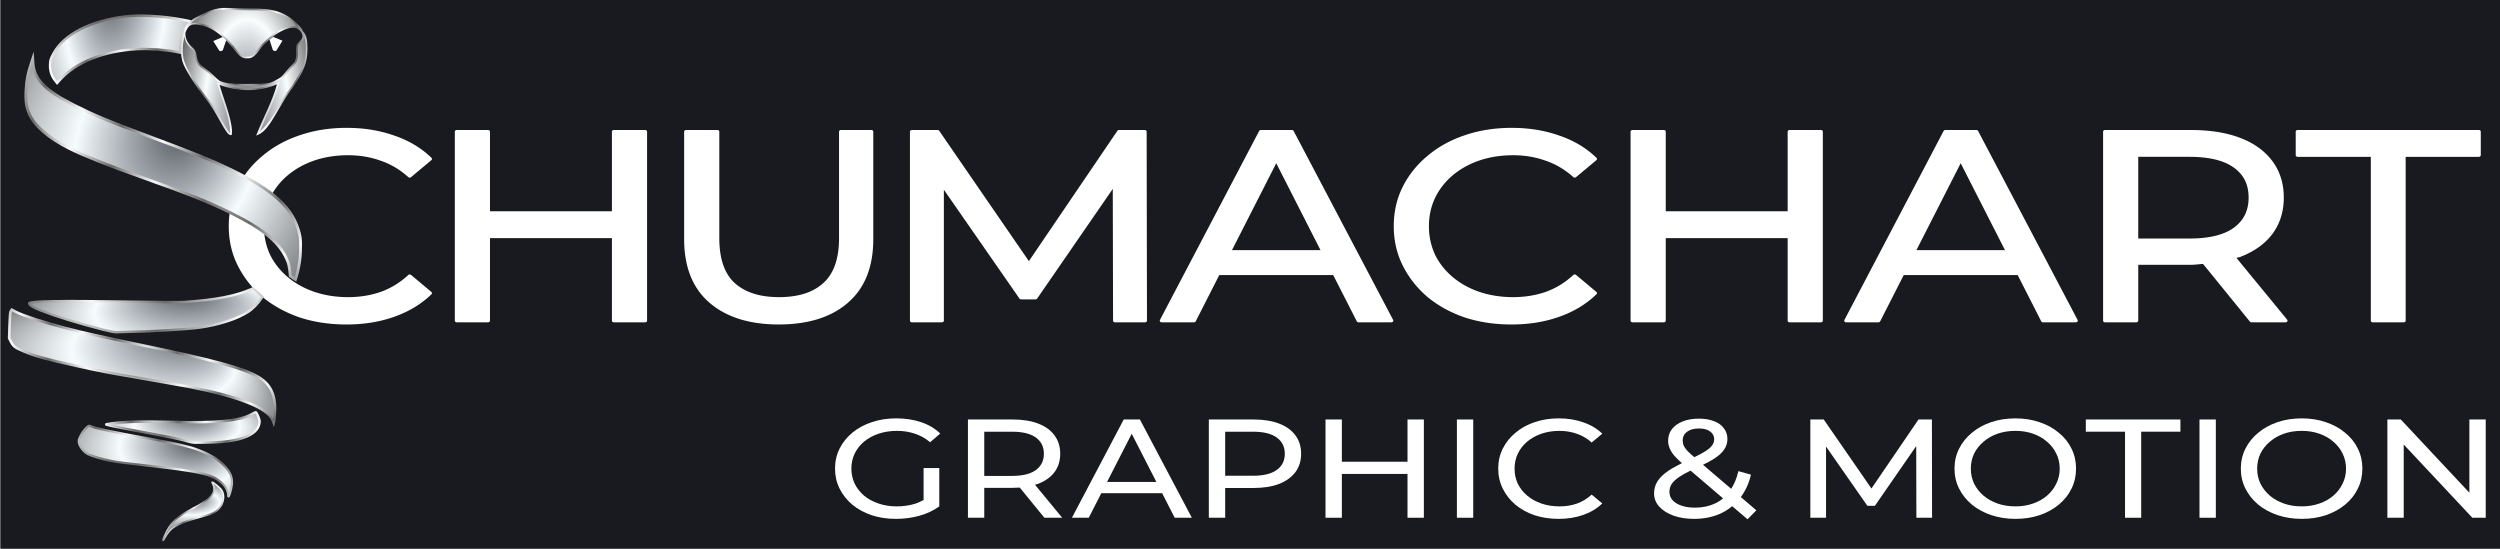 <?xml version="1.0" encoding="UTF-8" standalone="no"?>
<svg
   id="svg2"
   width="160"
   version="1.1"
   height="35.113"
   sodipodi:docname="schumachart-logo.svg"
   inkscape:version="1.2.2 (b0a8486541, 2022-12-01)"
   xml:space="preserve"
   xmlns:inkscape="http://www.inkscape.org/namespaces/inkscape"
   xmlns:sodipodi="http://sodipodi.sourceforge.net/DTD/sodipodi-0.dtd"
   xmlns:xlink="http://www.w3.org/1999/xlink"
   xmlns="http://www.w3.org/2000/svg"
   xmlns:svg="http://www.w3.org/2000/svg"
   xmlns:rdf="http://www.w3.org/1999/02/22-rdf-syntax-ns#"
   xmlns:cc="http://creativecommons.org/ns#"
   xmlns:dc="http://purl.org/dc/elements/1.1/"><rect width="100%" height="100%" fill="#808080" stroke="none"/><sodipodi:namedview
     id="namedview341"
     pagecolor="#ffffff"
     bordercolor="#b2b2b2"
     borderopacity="1"
     inkscape:showpageshadow="2"
     inkscape:pageopacity="0"
     inkscape:pagecheckerboard="true"
     inkscape:deskcolor="#ffffff"
     showgrid="false"
     inkscape:zoom="22.627417"
     inkscape:cx="30.604465"
     inkscape:cy="4.2205436"
     inkscape:window-width="1920"
     inkscape:window-height="1017"
     inkscape:window-x="1920"
     inkscape:window-y="0"
     inkscape:window-maximized="1"
     inkscape:current-layer="svg2"
     showborder="false" /><defs
     id="defs190"><linearGradient
       id="linearGradient5169"><stop
         id="stop5165"
         offset="0"
         style="stop-color:#fdfdfd;stop-opacity:1;" /><stop
         id="stop5167"
         offset="1"
         style="stop-color:#696969;stop-opacity:1" /></linearGradient><linearGradient
       id="linearGradient5111"><stop
         id="stop5105"
         offset="0"
         style="stop-color:#555962;stop-opacity:1;" /><stop
         style="stop-color:#fafdfe;stop-opacity:1;"
         offset="0.466"
         id="stop5107" /><stop
         id="stop5109"
         offset="1"
         style="stop-color:#000000;stop-opacity:1" /></linearGradient><linearGradient
       id="linearGradient4253-6"><stop
         id="stop5023"
         offset="0"
         style="stop-color:#fafafa;stop-opacity:1" /><stop
         id="stop5025"
         offset="1"
         style="stop-color:#696969;stop-opacity:1" /></linearGradient><linearGradient
       id="linearGradient4415-2-6"><stop
         style="stop-color:#555962;stop-opacity:1;"
         offset="0"
         id="stop4417-9" /><stop
         id="stop4419-1-0"
         offset="0.321"
         style="stop-color:#f6fbfe;stop-opacity:1;" /><stop
         style="stop-color:#000000;stop-opacity:1"
         offset="1"
         id="stop4421-2-6" /></linearGradient><radialGradient
       inkscape:collect="always"
       xlink:href="#linearGradient4415-2-6"
       id="radialGradient1674"
       gradientUnits="userSpaceOnUse"
       gradientTransform="matrix(0.173,-0.004,0.002,0.071,202.564,38.636)"
       cx="615.127"
       cy="1229.347"
       fx="618.222"
       fy="975.028"
       r="427.72" /><radialGradient
       inkscape:collect="always"
       xlink:href="#linearGradient4253-6"
       id="radialGradient1676"
       gradientUnits="userSpaceOnUse"
       gradientTransform="matrix(0.045,-7.7110966e-4,6.6208913e-4,0.039,288.347,68.396)"
       cx="-45.256"
       cy="1024.634"
       fx="-45.256"
       fy="1024.634"
       r="427.72"
       spreadMethod="reflect" /><radialGradient
       inkscape:collect="always"
       xlink:href="#linearGradient4415-2-6"
       id="radialGradient1678"
       gradientUnits="userSpaceOnUse"
       gradientTransform="matrix(0.139,0.051,-0.061,0.165,264.806,-34.584)"
       cx="471.647"
       cy="545.701"
       fx="510.871"
       fy="433.289"
       r="497.185" /><radialGradient
       inkscape:collect="always"
       xlink:href="#linearGradient4253-6"
       id="radialGradient1680"
       gradientUnits="userSpaceOnUse"
       gradientTransform="matrix(0.023,-9.0200943e-5,8.9288066e-5,0.023,300.691,63.893)"
       cx="1072.595"
       cy="508.114"
       fx="1072.595"
       fy="508.114"
       r="498.184"
       spreadMethod="reflect" /><radialGradient
       inkscape:collect="always"
       xlink:href="#linearGradient5111"
       id="radialGradient1682"
       gradientUnits="userSpaceOnUse"
       gradientTransform="matrix(0.107,0.001,-0.002,0.245,236.33,-30.429)"
       cx="838.203"
       cy="359.899"
       fx="838.203"
       fy="359.899"
       r="206.884" /><radialGradient
       inkscape:collect="always"
       xlink:href="#linearGradient5169"
       id="radialGradient1684"
       gradientUnits="userSpaceOnUse"
       gradientTransform="matrix(0.019,3.1151499e-4,-8.4887735e-4,0.05,309.937,39.415)"
       cx="840.662"
       cy="92.928"
       fx="840.662"
       fy="92.928"
       r="204.072"
       spreadMethod="reflect" /><radialGradient
       inkscape:collect="always"
       xlink:href="#linearGradient4415-2-6"
       id="radialGradient1686"
       gradientUnits="userSpaceOnUse"
       gradientTransform="matrix(0.166,0.005,-0.009,0.318,220.981,-6.28)"
       cx="446.143"
       cy="138.48"
       fx="417.411"
       fy="96.11"
       r="248.727" /><radialGradient
       inkscape:collect="always"
       xlink:href="#linearGradient4253-6"
       id="radialGradient1688"
       gradientUnits="userSpaceOnUse"
       gradientTransform="matrix(0.039,0,0,0.037,277.955,37.077)"
       cx="376.772"
       cy="145.147"
       fx="376.772"
       fy="145.147"
       r="248.727"
       spreadMethod="reflect" /><radialGradient
       inkscape:collect="always"
       xlink:href="#linearGradient4415-2-6"
       id="radialGradient1690"
       gradientUnits="userSpaceOnUse"
       gradientTransform="matrix(0.158,-5.5179494e-4,2.406026e-4,0.069,211.638,38.134)"
       cx="622.653"
       cy="1584.295"
       fx="645.691"
       fy="1444.881"
       r="274.666" /><radialGradient
       inkscape:collect="always"
       xlink:href="#linearGradient4253-6"
       id="radialGradient1692"
       gradientUnits="userSpaceOnUse"
       gradientTransform="matrix(0.025,-0.002,0.002,0.023,294.078,109.188)"
       cx="305.139"
       cy="1265.939"
       fx="305.139"
       fy="1265.939"
       r="273.179"
       spreadMethod="reflect" /><radialGradient
       inkscape:collect="always"
       xlink:href="#linearGradient4415-2-6"
       id="radialGradient1694"
       gradientUnits="userSpaceOnUse"
       gradientTransform="matrix(0.216,-0.007,0.003,0.097,162.03,-5.365)"
       cx="679.809"
       cy="1786.864"
       fx="683.612"
       fy="1753.061"
       r="105.545" /><radialGradient
       inkscape:collect="always"
       xlink:href="#linearGradient4253-6"
       id="radialGradient1696"
       gradientUnits="userSpaceOnUse"
       gradientTransform="matrix(0.037,5.7317824e-4,-7.4997632e-4,0.048,288.57,79.309)"
       cx="608.352"
       cy="1873.815"
       fx="608.352"
       fy="1873.815"
       r="105.545"
       spreadMethod="reflect" /><radialGradient
       inkscape:collect="always"
       xlink:href="#linearGradient4415-2-6"
       id="radialGradient1698"
       gradientUnits="userSpaceOnUse"
       gradientTransform="matrix(0.175,0.019,-0.011,0.104,242.891,-29.327)"
       cx="442.973"
       cy="1679.696"
       fx="512.233"
       fy="1583.257"
       r="276.554" /><radialGradient
       inkscape:collect="always"
       xlink:href="#linearGradient4253-6"
       id="radialGradient1700"
       gradientUnits="userSpaceOnUse"
       gradientTransform="matrix(0.031,0.001,-0.001,0.032,285.092,98.556)"
       cx="442.694"
       cy="1373.168"
       fx="442.694"
       fy="1373.168"
       r="275.059"
       spreadMethod="reflect" /><radialGradient
       inkscape:collect="always"
       xlink:href="#linearGradient4415-2-6"
       id="radialGradient1702"
       gradientUnits="userSpaceOnUse"
       gradientTransform="matrix(0.14,0.017,-0.009,0.073,240.526,11.067)"
       cx="416.253"
       cy="1684.35"
       fx="599.763"
       fy="1280.674"
       r="477.162" /><radialGradient
       inkscape:collect="always"
       xlink:href="#linearGradient4253-6"
       id="radialGradient1704"
       gradientUnits="userSpaceOnUse"
       gradientTransform="matrix(0.018,8.9653415e-4,-5.6022452e-4,0.011,292.794,108.269)"
       cx="493.6"
       cy="1126.966"
       fx="493.6"
       fy="1126.966"
       r="484.661"
       spreadMethod="reflect" /></defs><g
     id="g1802"
     transform="matrix(0.767,0,0,0.767,0.53,0.612)"><path
       id="rect1583"
       style="fill:#181a20;stroke-width:5.65;stroke-linecap:round;stroke-linejoin:round;stroke-miterlimit:10;stroke-dashoffset:5.474;paint-order:stroke fill markers"
       transform="matrix(1.687,0,0,1.26,209.472,102.51)"
       d="M -124.544,-82.007 H -0.872 v 36.355 H -124.544 Z" /><g
       id="g1620"><path
         style="color:#000000;font-size:64px;font-family:Montserrat;-inkscape-font-specification:'Montserrat Medium';text-align:justify;letter-spacing:-0.689px;white-space:pre;fill:#ffffff;fill-opacity:1;stroke:none;stroke-width:0.791;stroke-linecap:butt;stroke-linejoin:miter;-inkscape-stroke:none;paint-order:stroke fill markers"
         d="m 52.117,-178.873 c -3.456,0 -6.665,0.583 -9.615,1.754 -2.905,1.127 -5.45,2.758 -7.62,4.884 -2.171,2.084 -3.866,4.54 -5.08,7.36 -1.217,2.826 -1.823,5.932 -1.823,9.308 0,3.375 0.605,6.482 1.823,9.308 1.214,2.817 2.887,5.295 5.013,7.421 a 0.396,0.396 0 0 0 0.005,0.006 c 2.17,2.083 4.713,3.715 7.616,4.884 a 0.396,0.396 0 0 0 0.005,0 c 2.95,1.128 6.159,1.687 9.615,1.687 3.544,0 6.796,-0.604 9.749,-1.82 2.995,-1.216 5.547,-3.002 7.635,-5.35 a 0.396,0.396 0 0 0 -0.024,-0.544 l -4.157,-4.035 a 0.396,0.396 0 0 0 -0.564,0.017 c -1.673,1.798 -3.546,3.128 -5.626,4.002 -2.084,0.833 -4.309,1.249 -6.692,1.249 -2.471,0 -4.767,-0.421 -6.893,-1.254 h -0.005 c -2.087,-0.835 -3.894,-1.998 -5.434,-3.497 -1.539,-1.498 -2.745,-3.264 -3.621,-5.306 v -0.006 c -0.833,-2.084 -1.253,-4.332 -1.253,-6.76 0,-2.428 0.417,-4.655 1.249,-6.694 l 0.005,-0.006 c 0.877,-2.086 2.082,-3.87 3.621,-5.367 1.541,-1.499 3.35,-2.667 5.439,-3.502 2.127,-0.833 4.422,-1.249 6.893,-1.249 2.383,0 4.608,0.435 6.692,1.31 a 0.396,0.396 0 0 0 0.005,0 c 2.078,0.831 3.949,2.125 5.621,3.88 a 0.396,0.396 0 0 0 0.564,0.006 l 4.157,-4.029 a 0.396,0.396 0 0 0 0.024,-0.544 c -2.087,-2.348 -4.639,-4.116 -7.635,-5.289 h -0.005 c -2.951,-1.214 -6.183,-1.82 -9.682,-1.82 z"
         id="path8342"
         transform="matrix(0.408,0,0,0.352,6.982,72.833)" /><g
         id="path1645"
         transform="matrix(0.317,0.009,-0.009,0.317,-82.997,-12.716)"><path
           style="color:#000000;fill:url(#radialGradient1678);fill-rule:evenodd;stroke-width:0.742;stroke-miterlimit:6;-inkscape-stroke:none"
           d="m 338.892,100.595 c 0,0 -0.24,-2.447 -0.657,-3.504 -1.89,-4.789 -6.318,-8.42 -15.334,-12.568 -6.018,-2.769 -11.196,-4.667 -24.114,-8.839 -8.533,-2.756 -15.432,-5.29 -19.082,-7.01 -5.26,-2.479 -9.165,-5.632 -10.548,-8.516 -0.986,-2.056 -1.25,-3.618 -1.133,-6.695 0.101,-2.652 0.337,-4.067 1.107,-6.638 l 0.418,-1.397 0.123,1.21 c 0.424,4.158 3.371,7.003 10.989,10.609 5.097,2.413 9.234,4.009 19.335,7.458 12.964,4.427 17.026,5.937 22.252,8.271 11.728,5.239 16.936,9.794 18.74,16.396 0.342,1.252 0.41,2.009 0.423,4.748 0.017,3.547 -1.014,7.155 -1.108,7.411 0,0 -0.4,-0.241 -0.641,-0.399 -0.233,-0.153 -0.773,-0.539 -0.773,-0.539 z"
           id="path1004" /><path
           style="color:#000000;fill:url(#radialGradient1680);fill-rule:evenodd;stroke-miterlimit:6;-inkscape-stroke:none"
           d="m 269.73,43.535 -0.953,3.184 c -0.775,2.587 -1.021,4.062 -1.123,6.73 -0.118,3.103 0.163,4.77 1.17,6.869 1.455,3.035 5.419,6.191 10.725,8.691 3.685,1.737 10.584,4.269 19.125,7.027 12.914,4.17 18.07,6.06 24.072,8.822 8.982,4.133 13.304,7.702 15.145,12.367 0.182,0.46 0.352,1.335 0.463,2.068 0.11,0.733 0.17,1.336 0.17,1.336 l 0.016,0.168 0.137,0.098 c 0,0 0.534,0.383 0.787,0.549 0.254,0.166 0.652,0.406 0.652,0.406 l 0.385,0.232 0.154,-0.424 c 0.044,-0.122 0.115,-0.367 0.227,-0.803 0.111,-0.436 0.249,-1.028 0.385,-1.725 0.271,-1.393 0.528,-3.202 0.52,-5.012 -0.013,-2.745 -0.086,-3.569 -0.436,-4.846 -0.921,-3.368 -2.726,-6.233 -5.764,-8.891 -3.038,-2.658 -7.301,-5.119 -13.184,-7.746 -5.237,-2.339 -9.317,-3.856 -22.283,-8.283 -10.098,-3.448 -14.213,-5.037 -19.297,-7.443 -3.792,-1.795 -6.401,-3.395 -8.094,-5.029 -1.692,-1.634 -2.481,-3.28 -2.686,-5.281 z m -0.293,3.605 c 0.3,1.949 1.121,3.68 2.775,5.277 1.792,1.73 4.465,3.354 8.291,5.166 5.11,2.419 9.27,4.022 19.375,7.473 12.962,4.426 17.006,5.931 22.221,8.26 5.846,2.611 10.049,5.047 12.998,7.627 2.949,2.58 4.651,5.295 5.535,8.529 0.336,1.228 0.397,1.918 0.41,4.652 0.009,1.737 -0.242,3.504 -0.506,4.865 -0.132,0.681 -0.267,1.26 -0.375,1.684 -0.042,0.164 -0.047,0.166 -0.08,0.283 -0.095,-0.059 -0.136,-0.082 -0.213,-0.133 -0.176,-0.116 -0.494,-0.344 -0.629,-0.439 -0.013,-0.13 -0.053,-0.542 -0.152,-1.201 -0.114,-0.754 -0.272,-1.632 -0.508,-2.229 -1.939,-4.914 -6.476,-8.606 -15.523,-12.77 -6.033,-2.776 -11.233,-4.683 -24.154,-8.855 -8.525,-2.753 -15.426,-5.289 -19.039,-6.992 -5.215,-2.458 -9.06,-5.606 -10.371,-8.34 -0.966,-2.014 -1.212,-3.471 -1.096,-6.521 0.097,-2.55 0.334,-3.935 1.041,-6.336 z"
           id="path1006" /></g><path
         style="color:#000000;font-size:64px;font-family:Montserrat;-inkscape-font-specification:'Montserrat Medium';text-align:justify;letter-spacing:-0.689px;white-space:pre;fill:#ffffff;fill-opacity:1;stroke:none;stroke-width:0.791;stroke-linecap:butt;stroke-linejoin:miter;-inkscape-stroke:none;paint-order:stroke fill markers"
         d="m 74.605,-178.362 a 0.396,0.396 0 0 0 -0.392,0.394 v 44.801 a 0.396,0.396 0 0 0 0.392,0.394 h 6.401 a 0.396,0.396 0 0 0 0.397,-0.394 v -19.57 h 24.937 v 19.57 a 0.396,0.396 0 0 0 0.397,0.394 h 6.401 a 0.396,0.396 0 0 0 0.392,-0.394 v -44.801 a 0.396,0.396 0 0 0 -0.392,-0.394 h -6.401 a 0.396,0.396 0 0 0 -0.397,0.394 v 18.871 H 81.403 v -18.871 a 0.396,0.396 0 0 0 -0.397,-0.394 z"
         id="path7403"
         transform="matrix(0.408,0,0,0.352,6.982,72.833)" /><path
         style="color:#000000;font-size:64px;font-family:Montserrat;-inkscape-font-specification:'Montserrat Medium';text-align:justify;letter-spacing:-0.689px;white-space:pre;fill:#ffffff;fill-opacity:1;stroke:none;stroke-width:0.791;stroke-linecap:butt;stroke-linejoin:miter;-inkscape-stroke:none;paint-order:stroke fill markers"
         d="m 121.504,-178.362 a 0.396,0.396 0 0 0 -0.392,0.394 v 25.475 c 0,6.554 1.711,11.603 5.171,15.063 3.452,3.452 8.206,5.167 14.169,5.167 6.004,0 10.759,-1.714 14.169,-5.167 v -0.006 c 3.459,-3.46 5.171,-8.505 5.171,-15.058 v -25.475 a 0.396,0.396 0 0 0 -0.397,-0.394 h -6.209 a 0.396,0.396 0 0 0 -0.397,0.394 v 25.215 c 0,4.933 -1.095,8.472 -3.215,10.673 a 0.396,0.396 0 0 0 -0.005,0 c -2.092,2.215 -5.077,3.336 -9.055,3.336 -3.933,0 -6.92,-1.12 -9.055,-3.336 h -0.005 c -2.076,-2.201 -3.152,-5.741 -3.152,-10.673 v -25.215 a 0.396,0.396 0 0 0 -0.397,-0.394 z"
         id="path7401"
         transform="matrix(0.408,0,0,0.352,6.982,72.833)" /><path
         style="color:#000000;font-size:64px;font-family:Montserrat;-inkscape-font-specification:'Montserrat Medium';text-align:justify;letter-spacing:-0.689px;white-space:pre;fill:#ffffff;fill-opacity:1;stroke:none;stroke-width:0.791;stroke-linecap:butt;stroke-linejoin:miter;-inkscape-stroke:none;paint-order:stroke fill markers"
         d="m 167.69,-178.362 a 0.396,0.396 0 0 0 -0.397,0.394 v 44.801 a 0.396,0.396 0 0 0 0.397,0.394 h 6.142 a 0.396,0.396 0 0 0 0.397,-0.394 v -31.037 l 15.456,25.797 a 0.396,0.396 0 0 0 0.34,0.194 h 2.942 a 0.396,0.396 0 0 0 0.34,-0.194 l 15.466,-25.997 0.057,31.237 a 0.396,0.396 0 0 0 0.397,0.394 h 6.142 a 0.396,0.396 0 0 0 0.397,-0.394 l -0.067,-44.801 a 0.396,0.396 0 0 0 -0.392,-0.394 h -5.248 a 0.396,0.396 0 0 0 -0.344,0.194 l -18.101,30.892 -18.336,-30.892 a 0.396,0.396 0 0 0 -0.34,-0.194 z"
         id="path7399"
         transform="matrix(0.408,0,0,0.352,6.982,72.833)" /><path
         style="color:#000000;font-size:64px;font-family:Montserrat;-inkscape-font-specification:'Montserrat Medium';text-align:justify;letter-spacing:-0.689px;white-space:pre;fill:#ffffff;fill-opacity:1;stroke:none;stroke-width:0.791;stroke-linecap:butt;stroke-linejoin:miter;-inkscape-stroke:none;paint-order:stroke fill markers"
         d="m 239.067,-178.362 a 0.396,0.396 0 0 0 -0.359,0.233 l -20.292,44.801 a 0.396,0.396 0 0 0 0.364,0.555 h 6.592 a 0.396,0.396 0 0 0 0.364,-0.233 l 4.817,-10.967 h 23.301 l 4.822,10.967 a 0.396,0.396 0 0 0 0.359,0.233 h 6.721 a 0.396,0.396 0 0 0 0.359,-0.555 L 245.764,-178.129 a 0.396,0.396 0 0 0 -0.364,-0.233 z m 3.138,7.876 9.051,20.602 h -18.106 z"
         id="path7397"
         transform="matrix(0.408,0,0,0.352,6.982,72.833)" /><path
         style="color:#000000;font-size:64px;font-family:Montserrat;-inkscape-font-specification:'Montserrat Medium';text-align:justify;letter-spacing:-0.689px;white-space:pre;fill:#ffffff;fill-opacity:1;stroke:none;stroke-width:0.791;stroke-linecap:butt;stroke-linejoin:miter;-inkscape-stroke:none;paint-order:stroke fill markers"
         d="m 290.381,-178.873 c -3.456,0 -6.665,0.583 -9.615,1.754 -2.905,1.127 -5.45,2.758 -7.62,4.884 -2.171,2.084 -3.87,4.54 -5.085,7.36 -1.217,2.826 -1.823,5.932 -1.823,9.308 0,3.375 0.605,6.482 1.823,9.308 1.214,2.817 2.887,5.295 5.013,7.421 a 0.396,0.396 0 0 0 0.005,0.006 c 2.17,2.083 4.713,3.715 7.616,4.884 a 0.396,0.396 0 0 0 0.01,0 c 2.95,1.128 6.154,1.687 9.61,1.687 3.544,0 6.796,-0.604 9.749,-1.82 2.995,-1.216 5.547,-3.002 7.635,-5.35 a 0.396,0.396 0 0 0 -0.019,-0.544 l -4.162,-4.035 a 0.396,0.396 0 0 0 -0.564,0.017 c -1.673,1.798 -3.546,3.128 -5.626,4.002 -2.083,0.832 -4.309,1.249 -6.692,1.249 -2.471,0 -4.767,-0.421 -6.893,-1.254 h -0.005 c -2.087,-0.835 -3.894,-1.998 -5.434,-3.497 -1.539,-1.498 -2.745,-3.264 -3.621,-5.306 v -0.006 c -0.833,-2.084 -1.253,-4.332 -1.253,-6.76 0,-2.428 0.422,-4.654 1.253,-6.694 0.877,-2.088 2.081,-3.874 3.621,-5.373 1.541,-1.499 3.35,-2.667 5.439,-3.502 2.127,-0.833 4.422,-1.249 6.893,-1.249 2.383,0 4.608,0.435 6.692,1.31 a 0.396,0.396 0 0 0 0.01,0 c 2.078,0.831 3.949,2.125 5.621,3.88 a 0.396,0.396 0 0 0 0.56,0.006 l 4.162,-4.029 a 0.396,0.396 0 0 0 0.019,-0.544 c -2.087,-2.348 -4.639,-4.116 -7.635,-5.289 h -0.005 c -2.951,-1.214 -6.178,-1.82 -9.677,-1.82 z"
         id="path7395"
         transform="matrix(0.408,0,0,0.352,6.982,72.833)" /><path
         style="color:#000000;font-size:64px;font-family:Montserrat;-inkscape-font-specification:'Montserrat Medium';text-align:justify;letter-spacing:-0.689px;white-space:pre;fill:#ffffff;fill-opacity:1;stroke:none;stroke-width:0.791;stroke-linecap:butt;stroke-linejoin:miter;-inkscape-stroke:none;paint-order:stroke fill markers"
         d="m 315.065,-178.362 a 0.396,0.396 0 0 0 -0.397,0.394 v 44.801 a 0.396,0.396 0 0 0 0.397,0.394 h 6.401 a 0.396,0.396 0 0 0 0.397,-0.394 v -19.57 h 24.932 v 19.57 a 0.396,0.396 0 0 0 0.397,0.394 h 6.401 a 0.396,0.396 0 0 0 0.397,-0.394 v -44.801 a 0.396,0.396 0 0 0 -0.397,-0.394 h -6.401 a 0.396,0.396 0 0 0 -0.397,0.394 v 18.871 h -24.932 v -18.871 a 0.396,0.396 0 0 0 -0.397,-0.394 z"
         id="path7393"
         transform="matrix(0.408,0,0,0.352,6.982,72.833)" /><path
         style="color:#000000;font-size:64px;font-family:Montserrat;-inkscape-font-specification:'Montserrat Medium';text-align:justify;letter-spacing:-0.689px;white-space:pre;fill:#ffffff;fill-opacity:1;stroke:none;stroke-width:0.791;stroke-linecap:butt;stroke-linejoin:miter;-inkscape-stroke:none;paint-order:stroke fill markers"
         d="m 379.051,-178.362 a 0.396,0.396 0 0 0 -0.364,0.233 l -20.287,44.801 a 0.396,0.396 0 0 0 0.359,0.555 h 6.592 a 0.396,0.396 0 0 0 0.364,-0.233 l 4.817,-10.967 h 23.306 l 4.817,10.967 a 0.396,0.396 0 0 0 0.364,0.233 h 6.716 a 0.396,0.396 0 0 0 0.364,-0.555 l -20.354,-44.801 a 0.396,0.396 0 0 0 -0.359,-0.233 z m 3.133,7.876 9.055,20.602 h -18.111 z"
         id="path7391"
         transform="matrix(0.408,0,0,0.352,6.982,72.833)" /><path
         style="color:#000000;font-size:64px;font-family:Montserrat;-inkscape-font-specification:'Montserrat Medium';text-align:justify;letter-spacing:-0.689px;white-space:pre;fill:#ffffff;fill-opacity:1;stroke:none;stroke-width:0.791;stroke-linecap:butt;stroke-linejoin:miter;-inkscape-stroke:none;paint-order:stroke fill markers"
         d="m 411.704,-178.362 a 0.396,0.396 0 0 0 -0.397,0.394 v 44.801 a 0.396,0.396 0 0 0 0.397,0.394 h 6.401 a 0.396,0.396 0 0 0 0.392,-0.394 V -146.404 h 10.677 c 0.922,0 1.708,-0.149 2.569,-0.216 l 9.591,13.681 a 0.396,0.396 0 0 0 0.321,0.167 h 6.975 a 0.396,0.396 0 0 0 0.325,-0.622 l -10.381,-14.653 c 0.255,-0.1 0.567,-0.134 0.813,-0.244 2.833,-1.264 5.031,-3.091 6.568,-5.461 1.538,-2.416 2.306,-5.294 2.306,-8.597 0,-3.303 -0.768,-6.181 -2.306,-8.597 -1.536,-2.414 -3.734,-4.264 -6.568,-5.528 -2.837,-1.266 -6.246,-1.887 -10.213,-1.887 z m 6.793,6.361 h 10.486 c 4.04,0 7.034,0.863 9.027,2.531 a 0.396,0.396 0 0 0 0.005,0 c 2.042,1.674 3.052,4.009 3.052,7.121 0,3.112 -1.012,5.465 -3.057,7.182 -1.993,1.667 -4.988,2.531 -9.027,2.531 h -10.486 z"
         id="path7389"
         transform="matrix(0.408,0,0,0.352,6.982,72.833)" /><path
         style="color:#000000;font-size:64px;font-family:Montserrat;-inkscape-font-specification:'Montserrat Medium';text-align:justify;letter-spacing:-0.689px;white-space:pre;fill:#ffffff;fill-opacity:1;stroke:none;stroke-width:0.791;stroke-linecap:butt;stroke-linejoin:miter;-inkscape-stroke:none;paint-order:stroke fill markers"
         d="m 451.097,-178.362 a 0.396,0.396 0 0 0 -0.397,0.394 v 5.567 a 0.396,0.396 0 0 0 0.397,0.4 h 14.963 v 38.835 a 0.396,0.396 0 0 0 0.397,0.394 h 6.334 a 0.396,0.396 0 0 0 0.397,-0.394 v -38.835 h 14.968 a 0.396,0.396 0 0 0 0.392,-0.4 v -5.567 a 0.396,0.396 0 0 0 -0.392,-0.394 z"
         id="path7342"
         transform="matrix(0.408,0,0,0.352,6.982,72.833)" /><g
         aria-label="GRAPHIC &amp; MOTION"
         transform="matrix(0.213,0,0,0.183,62.943,66.773)"
         id="text1669"
         style="font-size:64px;line-height:1.1;font-family:Montserrat;-inkscape-font-specification:Montserrat;text-align:justify;letter-spacing:0px;word-spacing:-2.241px;white-space:pre;fill:#ffffff;stroke-width:1.3;stroke-linecap:square;paint-order:fill markers stroke"><path
           id="path7823"
           style="font-weight:500;-inkscape-font-specification:'Montserrat Medium'"
           d="m 52.371,-178.483 c -3.499,0 -6.698,0.585 -9.599,1.737 -2.901,1.109 -5.439,2.705 -7.615,4.796 -2.133,2.048 -3.793,4.453 -4.988,7.226 -1.195,2.773 -1.8,5.827 -1.8,9.155 0,3.328 0.606,6.382 1.8,9.155 1.195,2.773 2.854,5.21 4.988,7.3 2.133,2.048 4.649,3.644 7.551,4.796 2.901,1.109 6.079,1.663 9.535,1.663 3.157,0 6.214,-0.468 9.158,-1.407 2.987,-0.981 5.589,-2.407 7.808,-4.284 v -17.478 h -6.145 v 14.558 c -1.162,0.765 -2.372,1.381 -3.647,1.822 -2.176,0.725 -4.463,1.098 -6.853,1.098 -2.56,0 -4.925,-0.436 -7.101,-1.29 -2.176,-0.853 -4.074,-2.045 -5.695,-3.581 -1.579,-1.579 -2.815,-3.409 -3.711,-5.499 -0.853,-2.133 -1.286,-4.421 -1.286,-6.853 0,-2.475 0.433,-4.752 1.286,-6.842 0.896,-2.133 2.132,-3.974 3.711,-5.51 1.621,-1.536 3.519,-2.728 5.695,-3.581 2.219,-0.853 4.605,-1.279 7.165,-1.279 2.517,0 4.848,0.426 6.981,1.279 2.176,0.811 4.173,2.109 6.007,3.901 l 3.968,-3.965 c -2.048,-2.304 -4.542,-4.028 -7.486,-5.18 -2.944,-1.152 -6.186,-1.737 -9.728,-1.737 z" /><path
           id="path7825"
           style="font-weight:500;-inkscape-font-specification:'Montserrat Medium'"
           d="m 80.433,-177.971 v 44.805 h 6.393 v -13.631 h 11.078 c 0.985,0 1.926,-0.039 2.838,-0.117 l 9.636,13.748 h 6.981 l -10.646,-15.027 c 0.415,-0.15 0.848,-0.284 1.24,-0.458 2.773,-1.237 4.9,-3.014 6.393,-5.318 1.493,-2.347 2.241,-5.134 2.241,-8.377 0,-3.243 -0.748,-6.041 -2.241,-8.388 -1.493,-2.347 -3.62,-4.134 -6.393,-5.371 -2.773,-1.237 -6.124,-1.865 -10.049,-1.865 z m 6.393,5.574 h 10.885 c 4.096,0 7.187,0.872 9.278,2.622 2.133,1.749 3.197,4.228 3.197,7.428 0,3.2 -1.063,5.69 -3.197,7.482 -2.091,1.749 -5.182,2.622 -9.278,2.622 H 86.826 Z" /><path
           id="path7827"
           style="font-weight:500;-inkscape-font-specification:'Montserrat Medium'"
           d="m 141.462,-177.971 -20.291,44.805 h 6.595 l 4.924,-11.201 h 23.818 l 4.924,11.201 h 6.715 l -20.346,-44.805 z m 3.132,6.512 9.663,21.976 h -19.317 z" /><path
           id="path7829"
           style="font-weight:500;-inkscape-font-specification:'Montserrat Medium'"
           d="m 174.806,-177.971 v 44.805 h 6.402 v -13.567 h 11.069 c 3.925,0 7.276,-0.617 10.049,-1.854 2.773,-1.28 4.909,-3.078 6.402,-5.382 1.493,-2.347 2.232,-5.134 2.232,-8.377 0,-3.243 -0.739,-6.041 -2.232,-8.388 -1.493,-2.347 -3.629,-4.134 -6.402,-5.371 -2.773,-1.237 -6.124,-1.865 -10.049,-1.865 z m 6.402,5.574 h 10.876 c 4.096,0 7.187,0.872 9.278,2.622 2.133,1.749 3.206,4.228 3.206,7.428 0,3.2 -1.072,5.668 -3.206,7.418 -2.091,1.749 -5.182,2.622 -9.278,2.622 h -10.876 z" /><path
           id="path7831"
           style="font-weight:500;-inkscape-font-specification:'Montserrat Medium'"
           d="m 220.514,-177.971 v 44.805 h 6.402 v -19.972 h 25.72 v 19.972 h 6.402 v -44.805 h -6.402 v 19.269 h -25.72 v -19.269 z" /><path
           d="m 271.981,-133.167 v -44.8 h 6.4 v 44.8 z"
           style="font-weight:500;-inkscape-font-specification:'Montserrat Medium'"
           id="path7833" /><path
           d="m 311.853,-132.655 q -5.12,0 -9.472,-1.664 -4.288,-1.728 -7.488,-4.8 -3.136,-3.136 -4.928,-7.296 -1.792,-4.16 -1.792,-9.152 0,-4.992 1.792,-9.152 1.792,-4.16 4.992,-7.232 3.2,-3.136 7.488,-4.8 4.352,-1.728 9.472,-1.728 5.184,0 9.536,1.792 4.416,1.728 7.488,5.184 l -4.16,4.032 q -2.56,-2.688 -5.76,-3.968 -3.2,-1.344 -6.848,-1.344 -3.776,0 -7.04,1.28 -3.2,1.28 -5.568,3.584 -2.368,2.304 -3.712,5.504 -1.28,3.136 -1.28,6.848 0,3.712 1.28,6.912 1.344,3.136 3.712,5.44 2.368,2.304 5.568,3.584 3.264,1.28 7.04,1.28 3.648,0 6.848,-1.28 3.2,-1.344 5.76,-4.096 l 4.16,4.032 q -3.072,3.456 -7.488,5.248 -4.352,1.792 -9.6,1.792 z"
           style="font-weight:500;-inkscape-font-specification:'Montserrat Medium'"
           id="path7835" /><path
           id="path7837"
           style="font-weight:500;-inkscape-font-specification:'Montserrat Medium'"
           d="m 366.823,-178.355 c -2.432,0 -4.559,0.426 -6.393,1.279 -1.792,0.811 -3.201,1.992 -4.225,3.528 -0.981,1.493 -1.47,3.238 -1.47,5.244 0,1.152 0.186,2.28 0.57,3.389 0.384,1.109 1.002,2.269 1.855,3.464 0.736,0.994 1.763,2.141 2.976,3.389 -2.035,1.172 -3.869,2.324 -5.273,3.453 -1.963,1.536 -3.394,3.143 -4.29,4.807 -0.896,1.664 -1.35,3.494 -1.35,5.499 0,2.304 0.683,4.336 2.048,6.085 1.365,1.749 3.229,3.111 5.576,4.093 2.347,0.981 5.026,1.471 8.056,1.471 3.797,0 7.213,-0.787 10.242,-2.366 1.727,-0.9 3.276,-2.063 4.685,-3.421 l 6.007,5.979 3.454,-4.093 -6.081,-6.054 c 1.84,-2.849 3.181,-6.235 3.968,-10.21 l -4.924,-1.599 c -0.619,3.133 -1.569,5.806 -2.811,8.068 l -11.041,-10.977 c 1.66,-0.943 3.154,-1.859 4.308,-2.718 1.835,-1.365 3.158,-2.78 3.968,-4.231 0.853,-1.451 1.286,-3.025 1.286,-4.732 0,-1.963 -0.476,-3.622 -1.415,-4.988 -0.896,-1.408 -2.176,-2.483 -3.84,-3.208 -1.664,-0.768 -3.627,-1.151 -5.888,-1.151 z m 0,4.487 c 1.92,0 3.394,0.468 4.418,1.407 1.024,0.896 1.534,2.066 1.534,3.517 0,1.067 -0.315,2.067 -0.955,3.005 -0.597,0.896 -1.639,1.864 -3.132,2.888 -0.955,0.674 -2.256,1.448 -3.711,2.27 -1.034,-1.054 -2.008,-2.06 -2.627,-2.782 -0.725,-0.939 -1.235,-1.779 -1.534,-2.505 -0.256,-0.768 -0.386,-1.555 -0.386,-2.366 0,-1.621 0.553,-2.919 1.663,-3.901 1.152,-1.024 2.725,-1.535 4.731,-1.535 z m -3.288,19.216 12.713,12.651 c -0.973,0.949 -2.043,1.737 -3.215,2.366 -2.304,1.237 -4.885,1.865 -7.744,1.865 -2.005,0 -3.773,-0.298 -5.309,-0.895 -1.493,-0.597 -2.665,-1.438 -3.518,-2.505 -0.811,-1.109 -1.222,-2.365 -1.222,-3.773 0,-1.323 0.303,-2.536 0.9,-3.645 0.64,-1.109 1.682,-2.227 3.132,-3.336 1.079,-0.857 2.569,-1.777 4.262,-2.728 z" /><path
           id="path7839"
           style="font-weight:500;-inkscape-font-specification:'Montserrat Medium'"
           d="m 410.446,-177.971 v 44.805 h 6.145 v -32.474 l 16.194,27.038 h 2.939 l 16.194,-27.241 0.064,32.676 h 6.145 l -0.064,-44.805 h -5.254 l -18.436,31.472 -18.684,-31.472 z" /><path
           d="m 490.79,-132.655 q -5.12,0 -9.536,-1.728 -4.352,-1.728 -7.552,-4.8 -3.2,-3.136 -4.992,-7.296 -1.792,-4.16 -1.792,-9.088 0,-4.928 1.792,-9.088 1.792,-4.16 4.992,-7.232 3.2,-3.136 7.552,-4.864 4.352,-1.728 9.536,-1.728 5.12,0 9.408,1.728 4.352,1.664 7.552,4.8 3.264,3.072 4.992,7.232 1.792,4.16 1.792,9.152 0,4.992 -1.792,9.152 -1.728,4.16 -4.992,7.296 -3.2,3.072 -7.552,4.8 -4.288,1.664 -9.408,1.664 z m 0,-5.696 q 3.712,0 6.848,-1.28 3.2,-1.28 5.504,-3.584 2.368,-2.368 3.648,-5.504 1.344,-3.136 1.344,-6.848 0,-3.712 -1.344,-6.848 -1.28,-3.136 -3.648,-5.44 -2.304,-2.368 -5.504,-3.648 -3.136,-1.28 -6.848,-1.28 -3.776,0 -6.976,1.28 -3.136,1.28 -5.504,3.648 -2.368,2.304 -3.712,5.44 -1.28,3.136 -1.28,6.848 0,3.712 1.28,6.848 1.344,3.136 3.712,5.504 2.368,2.304 5.504,3.584 3.2,1.28 6.976,1.28 z"
           style="font-weight:500;-inkscape-font-specification:'Montserrat Medium'"
           id="path7841" /><path
           d="m 533.722,-133.167 v -39.232 h -15.36 v -5.568 h 37.056 v 5.568 h -15.36 v 39.232 z"
           style="font-weight:500;-inkscape-font-specification:'Montserrat Medium'"
           id="path7843" /><path
           d="m 562.894,-133.167 v -44.8 h 6.4 v 44.8 z"
           style="font-weight:500;-inkscape-font-specification:'Montserrat Medium'"
           id="path7845" /><path
           d="m 602.958,-132.655 q -5.12,0 -9.536,-1.728 -4.352,-1.728 -7.552,-4.8 -3.2,-3.136 -4.992,-7.296 -1.792,-4.16 -1.792,-9.088 0,-4.928 1.792,-9.088 1.792,-4.16 4.992,-7.232 3.2,-3.136 7.552,-4.864 4.352,-1.728 9.536,-1.728 5.12,0 9.408,1.728 4.352,1.664 7.552,4.8 3.264,3.072 4.992,7.232 1.792,4.16 1.792,9.152 0,4.992 -1.792,9.152 -1.728,4.16 -4.992,7.296 -3.2,3.072 -7.552,4.8 -4.288,1.664 -9.408,1.664 z m 0,-5.696 q 3.712,0 6.848,-1.28 3.2,-1.28 5.504,-3.584 2.368,-2.368 3.648,-5.504 1.344,-3.136 1.344,-6.848 0,-3.712 -1.344,-6.848 -1.28,-3.136 -3.648,-5.44 -2.304,-2.368 -5.504,-3.648 -3.136,-1.28 -6.848,-1.28 -3.776,0 -6.976,1.28 -3.136,1.28 -5.504,3.648 -2.368,2.304 -3.712,5.44 -1.28,3.136 -1.28,6.848 0,3.712 1.28,6.848 1.344,3.136 3.712,5.504 2.368,2.304 5.504,3.584 3.2,1.28 6.976,1.28 z"
           style="font-weight:500;-inkscape-font-specification:'Montserrat Medium'"
           id="path7847" /><path
           id="path7849"
           style="font-weight:500;-inkscape-font-specification:'Montserrat Medium'"
           d="m 636.496,-177.971 v 44.805 h 6.402 v -33.38 l 26.877,33.38 h 5.245 v -44.805 h -6.402 v 33.38 l -26.877,-33.38 z" /></g><g
         id="path1633"
         transform="matrix(0.317,0.009,-0.009,0.317,-82.997,-12.716)"><path
           style="color:#000000;fill:url(#radialGradient1702);fill-rule:evenodd;stroke-width:0.689;stroke-miterlimit:6;-inkscape-stroke:none"
           d="m 335.295,138.576 c -1.339,-3.042 -9.112,-5.878 -22.009,-8.029 -1.229,-0.205 -6.634,-1.005 -12.011,-1.779 -10.928,-1.572 -11.205,-1.616 -17.969,-2.907 -8.025,-1.531 -10.71,-2.194 -13.927,-3.436 -2.298,-0.888 -2.772,-1.216 -3.405,-2.359 l -0.544,-0.982 v -3.352 c 0,-2.349 0.07,-3.474 0.234,-3.761 l 0.234,-0.409 1.07,0.527 c 1.908,0.94 7.195,2.506 13.173,3.9 4.402,1.027 9.351,1.986 20.238,3.925 18.483,3.291 26.485,5.205 30.542,7.304 3.501,1.812 5.018,4.582 4.968,9.073 -0.012,1.085 -0.075,2.214 -0.14,2.51 l -0.118,0.538 z"
           id="path1089" /><path
           style="color:#000000;fill:url(#radialGradient1704);fill-rule:evenodd;stroke-miterlimit:6;-inkscape-stroke:none"
           d="m 265.76,111.111 -0.395,0.689 c -0.168,0.294 -0.184,0.632 -0.223,1.256 -0.039,0.624 -0.057,1.498 -0.057,2.676 v 3.441 l 0.588,1.061 c 0.327,0.591 0.652,1.023 1.184,1.391 0.531,0.368 1.243,0.675 2.398,1.121 3.238,1.251 5.957,1.921 13.986,3.453 6.765,1.291 7.056,1.339 17.984,2.91 5.376,0.773 10.793,1.575 12.004,1.777 6.435,1.073 11.585,2.318 15.275,3.664 3.69,1.346 5.888,2.832 6.475,4.164 l 0.762,1.732 0.344,-1.572 c 0.047,-0.215 0.072,-0.553 0.098,-1.014 0.026,-0.461 0.045,-1.017 0.051,-1.564 0.051,-4.57 -1.562,-7.524 -5.154,-9.383 -4.145,-2.145 -12.152,-4.046 -30.641,-7.338 -10.886,-1.938 -15.828,-2.897 -20.221,-3.922 -5.966,-1.391 -11.28,-2.977 -13.098,-3.873 z m 0.277,0.904 0.779,0.383 c 1.998,0.985 7.256,2.531 13.246,3.928 4.411,1.029 9.367,1.989 20.256,3.928 18.477,3.29 26.475,5.218 30.443,7.271 3.41,1.765 4.832,4.352 4.783,8.764 -0.006,0.537 -0.026,1.086 -0.051,1.535 -0.012,0.223 -0.026,0.29 -0.041,0.449 -0.833,-1.635 -3.084,-3.046 -6.711,-4.369 -3.755,-1.37 -8.937,-2.619 -15.398,-3.697 -1.247,-0.208 -6.642,-1.006 -12.02,-1.779 -10.928,-1.572 -11.189,-1.614 -17.953,-2.904 -8.021,-1.53 -10.673,-2.186 -13.867,-3.42 -1.143,-0.442 -1.815,-0.741 -2.254,-1.045 -0.439,-0.304 -0.669,-0.606 -0.975,-1.158 l -0.5,-0.904 v -3.264 c 0,-1.171 0.018,-2.036 0.055,-2.633 0.037,-0.597 0.137,-0.964 0.133,-0.957 z"
           id="path1091" /></g><g
         id="path1635"
         transform="matrix(0.317,0.009,-0.009,0.317,-82.997,-12.716)"><path
           style="color:#000000;fill:url(#radialGradient1698);fill-rule:evenodd;stroke-width:0.583;stroke-miterlimit:6;-inkscape-stroke:none"
           d="m 324.239,158.88 c -0.067,-2.135 -2.016,-4.11 -5.077,-5.146 -1.985,-0.671 -6.232,-1.292 -12.532,-1.832 -10.394,-0.891 -11.914,-1.038 -13.593,-1.318 -2.185,-0.365 -5.009,-1.115 -6.003,-1.595 -1.032,-0.498 -2.188,-1.828 -2.435,-2.802 -0.175,-0.691 -0.139,-0.901 0.331,-1.938 0.29,-0.64 0.88,-1.546 1.311,-2.014 0.644,-0.698 0.845,-0.818 1.126,-0.667 0.911,0.488 5.042,1.243 16.284,2.98 7.229,1.117 9.946,1.672 12.464,2.546 3.341,1.161 5.494,2.447 7.222,4.313 1.405,1.518 1.897,2.801 1.759,4.587 -0.104,1.342 -0.828,3.783 -0.856,2.886 z"
           id="path1101" /><path
           style="color:#000000;fill:url(#radialGradient1700);fill-rule:evenodd;stroke-miterlimit:6;-inkscape-stroke:none"
           d="m 287.504,141.311 c -0.194,-0.104 -0.488,-0.112 -0.713,0.021 -0.225,0.133 -0.439,0.351 -0.766,0.705 -0.469,0.508 -1.053,1.411 -1.361,2.092 -0.237,0.523 -0.375,0.851 -0.43,1.17 -0.054,0.319 -0.009,0.602 0.082,0.959 0.142,0.561 0.514,1.159 0.984,1.699 0.47,0.541 1.036,1.02 1.605,1.295 1.082,0.522 3.873,1.25 6.082,1.619 1.691,0.282 3.223,0.432 13.617,1.322 6.293,0.539 10.546,1.168 12.463,1.816 2.991,1.012 4.817,2.915 4.879,4.879 0.002,0.067 0.006,0.125 0.019,0.186 0.013,0.06 0.019,0.141 0.143,0.23 0.062,0.045 0.164,0.068 0.24,0.055 0.076,-0.013 0.122,-0.046 0.154,-0.072 0.065,-0.053 0.09,-0.097 0.117,-0.143 0.109,-0.183 0.195,-0.443 0.297,-0.785 0.203,-0.685 0.414,-1.634 0.469,-2.344 0.143,-1.849 -0.398,-3.254 -1.836,-4.807 -1.765,-1.906 -3.975,-3.221 -7.342,-4.391 -2.543,-0.884 -5.281,-1.442 -12.514,-2.559 -5.62,-0.868 -9.462,-1.491 -12.008,-1.957 -2.546,-0.466 -3.834,-0.805 -4.184,-0.992 z m -0.275,0.514 c 0.562,0.301 1.796,0.585 4.354,1.053 2.558,0.468 6.402,1.091 12.023,1.959 7.225,1.116 9.919,1.667 12.412,2.533 3.314,1.152 5.412,2.409 7.104,4.236 1.373,1.482 1.817,2.644 1.684,4.365 -0.049,0.631 -0.252,1.57 -0.443,2.217 -0.423,-2.016 -2.293,-3.777 -5.105,-4.729 -2.053,-0.694 -6.293,-1.307 -12.602,-1.848 -10.393,-0.891 -11.903,-1.036 -13.57,-1.314 -2.161,-0.361 -5.017,-1.133 -5.924,-1.57 -0.463,-0.223 -0.99,-0.66 -1.418,-1.152 -0.428,-0.492 -0.757,-1.046 -0.861,-1.459 -0.085,-0.334 -0.109,-0.501 -0.072,-0.719 0.037,-0.218 0.154,-0.513 0.387,-1.027 0.271,-0.599 0.866,-1.508 1.26,-1.936 0.317,-0.344 0.526,-0.536 0.633,-0.6 0.107,-0.063 0.054,-0.056 0.141,-0.01 z"
           id="path1103" /></g><g
         id="path1637"
         transform="matrix(0.317,0.009,-0.009,0.317,-82.997,-12.716)"><path
           style="color:#000000;fill:url(#radialGradient1694);fill-rule:evenodd;stroke-width:0.424;stroke-miterlimit:10;-inkscape-stroke:none"
           d="m 307.443,170.837 c 0.063,-0.358 0.464,-1.361 0.89,-2.228 1.19,-2.423 2.823,-3.933 6.548,-6.058 4.188,-2.389 5.538,-3.676 5.561,-5.3 0.006,-0.412 -0.132,-0.967 -0.306,-1.232 -0.174,-0.265 -0.281,-0.517 -0.239,-0.56 0.147,-0.147 2.096,1.375 2.547,1.99 0.932,1.271 0.663,3.51 -0.595,4.943 -0.868,0.988 -1.847,1.451 -5.072,2.399 -3.49,1.025 -5.983,2.144 -7.207,3.235 -0.544,0.485 -1.134,1.288 -1.559,2.122 -0.544,1.069 -0.66,1.209 -0.568,0.69 z"
           id="path1107" /><path
           style="color:#000000;fill:url(#radialGradient1696);fill-rule:evenodd;stroke-miterlimit:10;-inkscape-stroke:none"
           d="m 319.975,155.24 c -0.053,-0.008 -0.144,-0.014 -0.227,0.068 -0.058,0.058 -0.07,0.12 -0.072,0.16 -0.003,0.041 0.002,0.071 0.008,0.1 0.012,0.058 0.032,0.111 0.057,0.17 0.05,0.118 0.126,0.255 0.219,0.396 0.128,0.195 0.277,0.749 0.271,1.111 v 0.002 c -0.01,0.754 -0.313,1.413 -1.152,2.213 -0.839,0.8 -2.213,1.713 -4.301,2.904 -3.739,2.133 -5.426,3.69 -6.635,6.15 -0.216,0.439 -0.424,0.909 -0.588,1.318 -0.163,0.409 -0.281,0.745 -0.32,0.967 -0.024,0.136 -0.045,0.211 -0.027,0.328 0.004,0.029 0.008,0.067 0.047,0.119 0.038,0.052 0.144,0.1 0.215,0.09 0.142,-0.02 0.151,-0.076 0.184,-0.115 0.129,-0.156 0.276,-0.444 0.549,-0.98 0.414,-0.812 0.996,-1.602 1.51,-2.061 1.171,-1.043 3.651,-2.169 7.127,-3.189 1.616,-0.475 2.675,-0.828 3.451,-1.195 0.776,-0.367 1.272,-0.754 1.721,-1.266 1.32,-1.504 1.62,-3.826 0.605,-5.209 -0.262,-0.358 -0.858,-0.877 -1.428,-1.322 -0.285,-0.223 -0.56,-0.42 -0.781,-0.559 -0.111,-0.069 -0.205,-0.123 -0.293,-0.16 -0.044,-0.018 -0.086,-0.034 -0.139,-0.041 z m 0.334,0.652 c 0.184,0.122 0.388,0.262 0.617,0.441 0.554,0.433 1.159,0.983 1.348,1.24 0.851,1.16 0.611,3.314 -0.584,4.676 -0.419,0.477 -0.845,0.816 -1.582,1.164 -0.737,0.348 -1.782,0.699 -3.391,1.172 -3.503,1.029 -6.01,2.141 -7.287,3.279 -0.483,0.43 -0.946,1.134 -1.352,1.838 0.138,-0.328 0.282,-0.67 0.445,-1.002 1.172,-2.385 2.752,-3.85 6.463,-5.967 2.099,-1.198 3.494,-2.12 4.383,-2.967 0.888,-0.847 1.273,-1.644 1.285,-2.514 0.007,-0.462 -0.12,-1.016 -0.34,-1.352 -0.002,-0.004 -0.003,-0.006 -0.006,-0.01 z"
           id="path1109" /></g><g
         id="path1639"
         transform="matrix(0.317,0.009,-0.009,0.317,-82.997,-12.716)"><path
           style="color:#000000;fill:url(#radialGradient1690);fill-rule:evenodd;stroke-width:0.636;stroke-miterlimit:6;-inkscape-stroke:none"
           d="m 312.382,144.704 c -1.178,-0.3 -4.571,-0.923 -7.542,-1.386 -11.713,-1.824 -13.825,-2.202 -13.128,-2.353 3.516,-0.759 8.666,-1.084 17.256,-1.087 11.737,-0.005 17.754,-0.764 20.78,-2.623 0.488,-0.3 0.974,-0.545 1.079,-0.545 0.256,0 1.102,1.838 1.104,2.399 0.014,3.353 -4.43,5.449 -12.474,5.884 -5.09,0.275 -4.816,0.286 -7.076,-0.289 z"
           id="path1095" /><path
           style="color:#000000;fill:url(#radialGradient1692);fill-rule:evenodd;stroke-miterlimit:6;-inkscape-stroke:none"
           d="m 330.828,136.393 c -0.15,0 -0.185,0.034 -0.266,0.066 -0.081,0.033 -0.172,0.075 -0.275,0.127 -0.206,0.104 -0.454,0.244 -0.705,0.398 -2.899,1.781 -8.89,2.571 -20.613,2.576 -8.598,0.004 -13.763,0.325 -17.324,1.094 -0.058,0.013 -0.109,0.021 -0.188,0.066 -0.039,0.022 -0.094,0.056 -0.141,0.143 -0.047,0.086 -0.045,0.232 -0.006,0.312 0.079,0.161 0.154,0.167 0.215,0.195 0.061,0.029 0.126,0.05 0.205,0.074 0.317,0.095 0.88,0.211 1.836,0.383 1.912,0.343 5.368,0.893 11.225,1.805 2.963,0.461 6.373,1.089 7.512,1.379 1.127,0.287 1.663,0.437 2.543,0.473 0.88,0.036 2.085,-0.036 4.629,-0.174 4.046,-0.219 7.2,-0.85 9.377,-1.877 2.177,-1.027 3.406,-2.509 3.398,-4.326 -9e-4,-0.219 -0.066,-0.445 -0.154,-0.711 -0.088,-0.266 -0.206,-0.556 -0.332,-0.83 -0.126,-0.274 -0.259,-0.53 -0.387,-0.73 -0.064,-0.1 -0.126,-0.187 -0.195,-0.262 -0.07,-0.075 -0.131,-0.182 -0.354,-0.182 z m -0.068,0.674 c 0.025,0.032 0.047,0.058 0.08,0.109 0.103,0.162 0.228,0.401 0.346,0.656 0.117,0.255 0.228,0.529 0.307,0.766 0.079,0.237 0.121,0.451 0.121,0.512 0.006,1.536 -0.981,2.78 -3.033,3.748 -2.052,0.968 -5.143,1.602 -9.141,1.818 -2.545,0.138 -3.748,0.207 -4.568,0.174 -0.82,-0.034 -1.28,-0.165 -2.412,-0.453 -1.217,-0.31 -4.594,-0.929 -7.57,-1.393 -5.856,-0.912 -9.313,-1.463 -11.211,-1.803 -0.259,-0.046 -0.277,-0.06 -0.48,-0.1 3.437,-0.591 8.101,-0.903 15.771,-0.906 11.751,-0.005 17.792,-0.733 20.945,-2.67 0.237,-0.145 0.475,-0.277 0.66,-0.371 0.075,-0.038 0.133,-0.065 0.186,-0.088 z"
           id="path1097" /></g><g
         id="path1641"
         transform="matrix(0.317,0.009,-0.009,0.317,-82.997,-12.716)"><path
           style="color:#000000;fill:url(#radialGradient1686);fill-rule:evenodd;stroke-width:0.636;stroke-miterlimit:6;-inkscape-stroke:none"
           d="m 275.62,51.009 c -0.981,-1.16 -1.469,-2.512 -1.473,-4.084 -0.004,-1.32 0.057,-1.544 0.828,-3.072 2.554,-5.057 9.372,-8.846 18.435,-10.243 3.904,-0.602 10.231,-0.429 15.362,0.42 2.516,0.416 2.436,0.349 1.502,1.249 -1.061,1.022 -1.777,3.141 -1.922,5.685 l -0.099,1.738 -0.579,-0.103 c -3.044,-0.543 -7.686,-0.759 -10.727,-0.5 -8.822,0.751 -16.004,3.864 -20.135,8.728 l -0.676,0.796 z"
           id="path1010" /><path
           style="color:#000000;fill:url(#radialGradient1688);fill-rule:evenodd;stroke-miterlimit:6;-inkscape-stroke:none"
           d="m 300.643,32.955 c -2.724,-0.075 -5.299,0.034 -7.281,0.34 -9.125,1.407 -16.043,5.21 -18.67,10.414 -0.774,1.534 -0.867,1.887 -0.863,3.217 0.005,1.638 0.522,3.075 1.549,4.289 l 0.76,0.898 0.92,-1.082 c 4.056,-4.776 11.155,-7.871 19.918,-8.617 2.999,-0.255 7.642,-0.039 10.645,0.496 l 0.932,0.166 0.119,-2.096 c 0.142,-2.494 0.872,-4.555 1.826,-5.475 0.23,-0.222 0.409,-0.379 0.541,-0.547 0.066,-0.084 0.132,-0.176 0.15,-0.322 0.019,-0.147 -0.067,-0.324 -0.168,-0.408 -0.202,-0.168 -0.414,-0.199 -0.758,-0.268 -0.343,-0.069 -0.809,-0.142 -1.438,-0.246 -2.583,-0.427 -5.457,-0.685 -8.182,-0.76 z m -0.023,0.641 c 2.698,0.074 5.553,0.326 8.102,0.748 0.63,0.104 1.096,0.178 1.416,0.242 0.199,0.04 0.222,0.056 0.297,0.082 -0.089,0.095 -0.193,0.202 -0.379,0.381 -1.167,1.125 -1.872,3.304 -2.02,5.896 l -0.078,1.381 -0.227,-0.041 c -3.084,-0.55 -7.725,-0.766 -10.809,-0.504 -8.882,0.756 -16.146,3.888 -20.352,8.84 l -0.432,0.508 -0.275,-0.324 c -0.936,-1.107 -1.394,-2.374 -1.398,-3.881 -0.004,-1.31 0.024,-1.404 0.793,-2.928 2.48,-4.911 9.199,-8.684 18.201,-10.072 1.922,-0.296 4.462,-0.402 7.16,-0.328 z"
           id="path1012" /></g><g
         id="path1643"
         transform="matrix(0.346,0.002,-0.002,0.346,-92.576,-11.939)"><path
           style="color:#000000;fill:url(#radialGradient1682);fill-rule:evenodd;stroke-width:0.424;-inkscape-stroke:none"
           d="m 312.276,42.188 c 1.135,0.912 0.269,2.692 2.012,4.154 0.589,0.494 1.885,1.384 2.592,2.066 0.707,0.681 1.483,1.44 1.87,1.629 1.158,0.578 2.698,0.777 6.607,0.739 6.02,-0.059 5.453,-0.095 7.973,-1.47 0.668,-0.364 1.295,-1.241 1.693,-1.743 1.356,-1.71 2.026,-1.923 2.254,-2.791 0.465,-1.769 -0.046,-1.914 0.263,-3.534 0.203,-1.066 4.116,-2.05 -1.925,-6.519 -3.593,-2.568 -7.593,-2.036 -12.198,-2.147 -4.583,-0.11 -4.919,-0.634 -10.279,2.181 -3.468,1.84 -3.835,4.965 -0.862,7.437 z m 2.345,-5.847 c 2.944,0.682 5.31,2.867 7.049,4.91 2.134,2.529 2.439,3.057 3.964,2.931 1.624,0.024 2.385,-1.93 3.495,-3.087 1.36,-1.375 2.737,-2.618 4.322,-3.438 3.106,-1.599 4.254,-0.872 5.272,0.287 0.768,0.875 1.029,1.909 1.028,4.081 -9.7e-4,3.062 -0.631,5.005 -3.397,9.156 -3.203,3.986 -5.319,10.192 -8.272,11.439 1.241,-3.275 4.183,-8.919 4.894,-12.355 -4.469,2.149 -9.832,2.073 -14.486,0.25 0.57,2.443 3.493,9.101 3.143,12.187 -0.986,0.362 -3.223,-5.474 -6.245,-8.965 -2.596,-3.274 -4.84,-6.872 -5.406,-8.651 -0.514,-2.048 -0.526,-4.233 0.215,-6.63 0.715,-2.274 1.788,-2.788 4.422,-2.116"
           id="path1077" /><path
           style="color:#000000;fill:url(#radialGradient1684);fill-rule:evenodd;-inkscape-stroke:none"
           d="m 323.422,32.357 c -4.567,-0.11 -5.01,-0.617 -10.383,2.205 -1.724,0.915 -2.699,2.171 -2.906,3.529 -0.041,0.112 -0.099,0.18 -0.137,0.301 v 0.002 c -0.752,2.432 -0.742,4.662 -0.219,6.744 l 0.002,0.006 0.002,0.006 c 0.589,1.855 2.835,5.432 5.441,8.719 l 0.004,0.004 0.002,0.004 c 1.49,1.721 2.801,4.041 3.861,5.893 0.53,0.926 0.998,1.733 1.404,2.299 0.203,0.283 0.39,0.507 0.578,0.66 0.188,0.153 0.413,0.255 0.635,0.174 l 0.123,-0.047 0.014,-0.129 c 0.184,-1.626 -0.474,-4.061 -1.234,-6.424 -0.714,-2.217 -1.467,-4.239 -1.793,-5.475 4.465,1.642 9.499,1.699 13.814,-0.221 -0.391,1.645 -1.18,3.706 -2.098,5.812 -0.978,2.246 -2.023,4.473 -2.648,6.125 l -0.176,0.465 0.455,-0.193 c 1.576,-0.666 2.84,-2.569 4.143,-4.781 1.303,-2.213 2.631,-4.752 4.213,-6.721 l 0.006,-0.008 0.006,-0.008 c 2.775,-4.165 3.431,-6.182 3.432,-9.273 7.3e-4,-2.189 -0.273,-3.301 -1.08,-4.221 -0.041,-0.047 -0.093,-0.08 -0.135,-0.125 -0.062,-0.122 0.008,-0.197 -0.076,-0.326 -0.502,-0.772 -1.408,-1.683 -2.93,-2.809 h -0.002 l -0.002,-0.002 c -3.664,-2.62 -7.73,-2.075 -12.316,-2.186 z m -4.816,0.408 c 1.3,-0.202 2.507,-0.04 4.807,0.016 4.625,0.111 8.559,-0.41 12.08,2.107 1.057,0.782 1.487,1.33 1.994,1.904 -0.192,-0.082 -0.358,-0.201 -0.584,-0.236 -0.868,-0.137 -1.975,0.102 -3.549,0.912 -1.618,0.836 -3.009,2.097 -4.375,3.477 h -0.002 l -0.002,0.002 c -0.58,0.604 -1.046,1.385 -1.562,1.996 -0.516,0.611 -1.049,1.036 -1.775,1.025 h -0.01 l -0.012,0.002 c -0.737,0.061 -1.102,-0.019 -1.602,-0.424 -0.5,-0.405 -1.113,-1.167 -2.182,-2.434 h -0.002 c -1.751,-2.057 -4.143,-4.276 -7.156,-4.977 v -0.002 c -0.002,-5.55e-4 -0.004,5.53e-4 -0.006,0 -1.228,-0.313 -2.132,-0.345 -2.863,-0.07 0.409,-0.396 0.81,-0.797 1.432,-1.127 2.674,-1.404 4.069,-1.97 5.369,-2.172 z m -3.994,3.617 -0.039,0.164 c 2.871,0.665 5.21,2.815 6.936,4.842 1.065,1.262 1.671,2.029 2.238,2.488 0.564,0.457 1.113,0.577 1.895,0.514 0.892,0.009 1.55,-0.527 2.096,-1.174 0.547,-0.648 1.014,-1.42 1.543,-1.973 1.355,-1.369 2.716,-2.596 4.268,-3.398 1.532,-0.789 2.552,-0.987 3.289,-0.871 0.674,0.106 1.124,0.519 1.58,1.014 0.202,0.457 0.38,0.903 0.299,1.209 -0.108,0.408 -0.397,0.744 -0.693,1.051 -0.296,0.307 -0.616,0.564 -0.689,0.947 -0.159,0.832 -0.107,1.312 -0.076,1.766 0.03,0.454 0.044,0.889 -0.184,1.754 -0.102,0.389 -0.29,0.616 -0.65,0.986 -0.36,0.37 -0.878,0.864 -1.564,1.729 -0.406,0.511 -1.038,1.365 -1.629,1.688 -1.267,0.691 -1.726,1.026 -2.615,1.207 -0.889,0.181 -2.248,0.209 -5.258,0.238 -3.901,0.038 -5.402,-0.164 -6.51,-0.717 h -0.002 c -0.143,-0.07 -0.441,-0.303 -0.768,-0.598 -0.326,-0.294 -0.695,-0.653 -1.049,-0.994 -0.734,-0.707 -2.036,-1.598 -2.604,-2.074 -0.826,-0.693 -1.021,-1.432 -1.162,-2.162 -0.141,-0.729 -0.214,-1.478 -0.85,-1.992 -1.44,-1.197 -2.039,-2.516 -1.906,-3.744 0.33,-0.935 0.717,-1.529 1.275,-1.797 0.614,-0.294 1.489,-0.268 2.787,0.062 z m 24.455,2.674 c 0.293,0.69 0.473,1.524 0.473,2.969 -9.6e-4,3.033 -0.604,4.901 -3.361,9.039 l 0.012,-0.016 c -1.621,2.017 -2.954,4.573 -4.248,6.771 -1.091,1.853 -2.177,3.271 -3.312,4.072 0.625,-1.54 1.441,-3.347 2.293,-5.305 0.981,-2.254 1.899,-4.527 2.262,-6.279 l 0.088,-0.42 -0.387,0.186 c -4.407,2.12 -9.711,2.048 -14.316,0.244 l -0.375,-0.148 0.09,0.393 c 0.293,1.258 1.166,3.521 1.922,5.869 0.722,2.244 1.287,4.522 1.195,5.998 -0.027,-0.016 -0.023,0.001 -0.061,-0.029 -0.135,-0.11 -0.308,-0.31 -0.5,-0.578 -0.385,-0.535 -0.851,-1.339 -1.381,-2.264 -1.06,-1.849 -2.378,-4.189 -3.91,-5.959 l 0.006,0.006 c -2.584,-3.259 -4.822,-6.873 -5.365,-8.578 -0.449,-1.794 -0.421,-3.713 0.088,-5.773 0.195,1.071 0.715,2.141 1.863,3.096 l 0.002,0.002 v 0.002 c 0.494,0.397 0.558,0.991 0.703,1.744 0.146,0.753 0.39,1.637 1.307,2.406 0.61,0.512 1.9,1.399 2.58,2.055 0.353,0.34 0.725,0.701 1.061,1.004 0.334,0.302 0.62,0.543 0.863,0.662 1.208,0.603 2.787,0.8 6.703,0.762 3.01,-0.03 4.376,-0.05 5.338,-0.246 0.962,-0.196 1.481,-0.566 2.734,-1.25 0.744,-0.406 1.367,-1.304 1.758,-1.797 0.67,-0.845 1.164,-1.314 1.535,-1.695 0.371,-0.381 0.632,-0.695 0.758,-1.174 0.238,-0.904 0.229,-1.426 0.197,-1.893 -0.031,-0.466 -0.082,-0.868 0.068,-1.656 0.029,-0.149 0.274,-0.415 0.58,-0.732 0.306,-0.317 0.657,-0.707 0.797,-1.236 0.018,-0.068 -0.069,-0.178 -0.059,-0.25 z"
           id="path1079" /></g><g
         id="path1647"
         transform="matrix(0.391,0.003,-0.003,0.391,-107.589,-13.739)"><path
           style="color:#000000;fill:#ffffff;fill-rule:evenodd;stroke-width:0.424;-inkscape-stroke:none"
           d="m 332.02,38.664 -0.567,0.431 0.677,2.024 c 0.136,0.082 0.27,0.123 0.405,0.079 l 1.13,-1.873 z"
           id="path1071" /><path
           style="color:#000000;fill:#ffffff;fill-rule:evenodd;-inkscape-stroke:none"
           d="m 331.988,38.422 -0.096,0.074 -0.689,0.521 0.75,2.242 0.066,0.041 c 0.162,0.098 0.369,0.168 0.58,0.1 l 0.076,-0.025 1.299,-2.154 z m 0.062,0.484 1.303,0.521 -0.938,1.555 c -0.033,0.002 -0.073,-0.01 -0.119,-0.031 l -0.596,-1.779 z"
           id="path1073" /></g><g
         id="path1649"
         transform="matrix(-0.391,0.003,0.003,0.383,147.569,-13.398)"><path
           style="color:#000000;fill:#ffffff;fill-rule:evenodd;stroke-width:0.424;-inkscape-stroke:none"
           d="m 331.979,38.605 -0.538,0.49 0.688,2.024 c 0.136,0.082 0.27,0.123 0.405,0.079 l 1.13,-1.873 z"
           id="path1016" /><path
           style="color:#000000;fill:#ffffff;fill-rule:evenodd;-inkscape-stroke:none"
           d="m 331.938,38.357 -0.102,0.092 -0.641,0.582 0.758,2.229 0.066,0.041 c 0.162,0.098 0.369,0.168 0.58,0.1 l 0.076,-0.025 1.297,-2.148 z m 0.084,0.496 1.336,0.57 -0.941,1.559 c -0.033,0.002 -0.073,-0.01 -0.119,-0.031 l -0.609,-1.793 z"
           id="path1018" /></g><g
         id="path1672"
         transform="matrix(0.317,0.009,-0.009,0.317,-82.997,-12.716)"><path
           style="color:#000000;fill:url(#radialGradient1674);fill-rule:evenodd;stroke-width:0.636;stroke-miterlimit:6;-inkscape-stroke:none"
           d="m 331.709,106.314 c -0.065,0.112 -0.085,0.173 -0.153,0.283 -0.975,1.577 -2.234,2.955 -3.616,3.878 -2.803,1.872 -7.471,3.533 -12.249,4.358 -3.354,0.58 -12.545,1.401 -18.9,1.69 -1.331,0.06 -2.756,0.143 -3.166,0.184 -0.438,0.044 -1.895,-0.189 -3.538,-0.565 -7.054,-1.615 -12.387,-3.094 -16.545,-4.586 -2.024,-0.726 -3.1,-1.35 -3.1,-1.795 0,-0.577 8.112,-0.96 24.393,-1.152 7.937,-0.094 15.311,-0.256 16.386,-0.362 8.454,-0.829 13.612,-1.985 17.665,-3.957 0.097,-0.047 0.214,-0.118 0.304,-0.163 z"
           id="path1083" /><path
           style="color:#000000;fill:url(#radialGradient1676);fill-rule:evenodd;stroke-miterlimit:6;-inkscape-stroke:none"
           d="m 329.24,103.748 -0.191,0.094 c -0.112,0.056 -0.227,0.126 -0.301,0.162 -4.002,1.947 -9.119,3.1 -17.557,3.928 -0.483,0.047 -2.627,0.118 -5.596,0.184 -2.969,0.066 -6.796,0.129 -10.764,0.176 -8.143,0.096 -14.242,0.241 -18.312,0.434 -2.035,0.096 -3.562,0.202 -4.592,0.324 -0.515,0.061 -0.905,0.124 -1.186,0.197 -0.14,0.037 -0.253,0.074 -0.357,0.131 -0.052,0.028 -0.102,0.061 -0.154,0.119 -0.052,0.058 -0.105,0.154 -0.105,0.266 0,0.24 0.129,0.428 0.293,0.592 0.164,0.164 0.381,0.315 0.656,0.475 0.551,0.319 1.339,0.661 2.361,1.027 4.176,1.499 9.521,2.979 16.582,4.596 0.828,0.19 1.607,0.344 2.24,0.445 0.634,0.101 1.091,0.158 1.4,0.127 0.38,-0.038 1.82,-0.121 3.148,-0.182 6.369,-0.289 15.539,-1.108 18.939,-1.695 4.814,-0.832 9.505,-2.492 12.371,-4.406 1.43,-0.955 2.713,-2.366 3.709,-3.977 0.082,-0.132 0.104,-0.197 0.158,-0.289 l 0.133,-0.229 -0.199,-0.172 z m -0.09,0.764 2.158,1.875 c -0.007,0.013 -0.015,0.029 -0.023,0.043 -0.955,1.543 -2.187,2.89 -3.521,3.781 -2.74,1.83 -7.385,3.489 -12.127,4.309 -3.308,0.572 -12.517,1.398 -18.859,1.686 -1.334,0.061 -2.744,0.142 -3.184,0.186 -0.129,0.013 -0.619,-0.025 -1.234,-0.123 -0.615,-0.098 -1.385,-0.249 -2.201,-0.436 -7.047,-1.614 -12.369,-3.089 -16.508,-4.574 -1.001,-0.359 -1.765,-0.693 -2.258,-0.979 -0.246,-0.143 -0.424,-0.276 -0.525,-0.377 -0.017,-0.017 -0.006,-0.009 -0.018,-0.023 0.023,-0.007 0.025,-0.01 0.053,-0.018 0.226,-0.059 0.6,-0.121 1.1,-0.18 1,-0.118 2.519,-0.227 4.547,-0.322 4.056,-0.192 10.152,-0.336 18.291,-0.432 3.97,-0.047 7.798,-0.11 10.77,-0.176 2.972,-0.066 5.052,-0.129 5.645,-0.188 8.47,-0.831 13.669,-1.991 17.773,-3.988 0.048,-0.023 0.079,-0.04 0.123,-0.065 z"
           id="path1085" /></g></g></g></svg>
